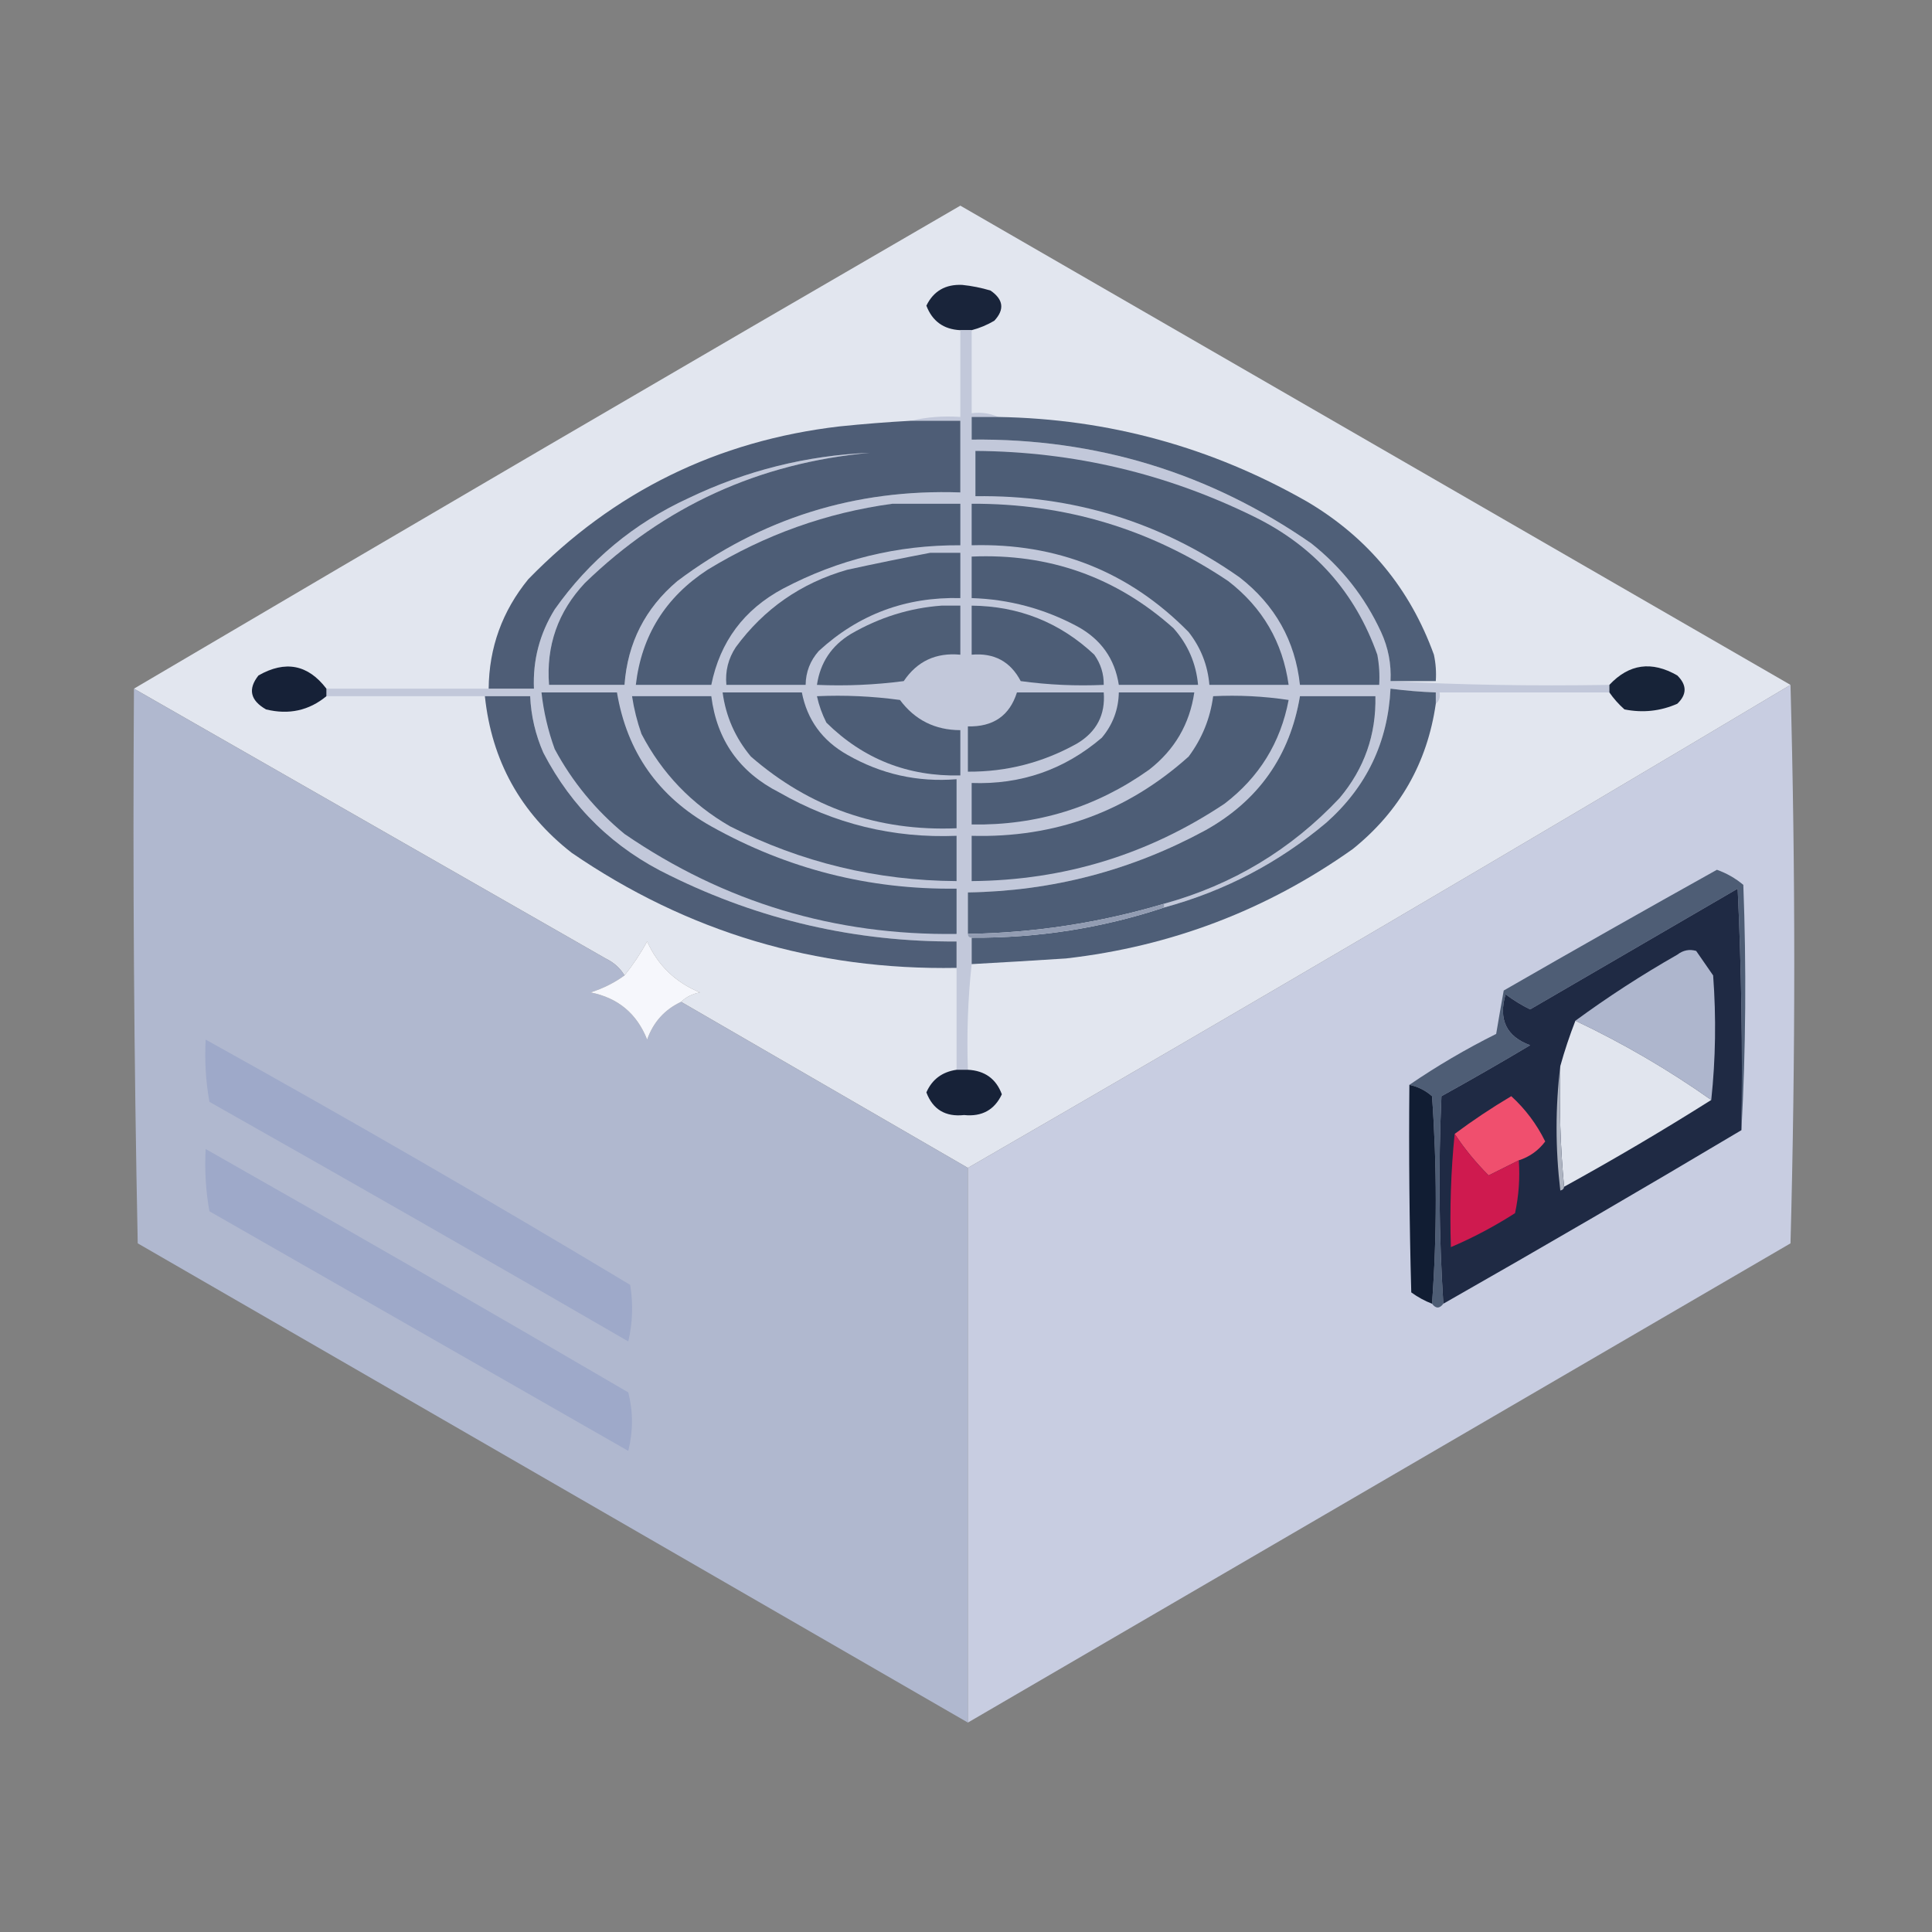 <?xml version="1.0" encoding="UTF-8"?>
<!DOCTYPE svg PUBLIC "-//W3C//DTD SVG 1.1//EN" "http://www.w3.org/Graphics/SVG/1.1/DTD/svg11.dtd">
<svg xmlns="http://www.w3.org/2000/svg" version="1.1" width="512px" height="512px" style="shape-rendering:geometricPrecision; text-rendering:geometricPrecision; image-rendering:optimizeQuality; fill-rule:evenodd; clip-rule:evenodd" xmlns:xlink="http://www.w3.org/1999/xlink">
<rect width="100%" height="100%" fill="#808080" stroke="none"/>
<g><path style="opacity:1" fill="#e2e6ef" d="M 474.5,181.5 C 402.198,224.656 329.531,267.323 256.5,309.5C 231.167,294.833 205.833,280.167 180.5,265.5C 181.842,264.207 183.509,263.374 185.5,263C 179.03,260.363 174.363,255.863 171.5,249.5C 169.725,252.738 167.725,255.738 165.5,258.5C 164.358,256.567 162.692,255.067 160.5,254C 118.779,230.143 77.112,206.31 35.5,182.5C 108.273,139.608 181.273,96.941 254.5,54.5C 327.861,96.845 401.194,139.178 474.5,181.5 Z"/></g>
<g><path style="opacity:1" fill="#19243a" d="M 257.5,87.5 C 256.5,87.5 255.5,87.5 254.5,87.5C 250.074,87.289 247.074,85.122 245.5,81C 247.393,77.132 250.559,75.299 255,75.5C 257.547,75.762 260.047,76.262 262.5,77C 265.932,79.367 266.265,82.034 263.5,85C 261.593,86.122 259.593,86.955 257.5,87.5 Z"/></g>
<g><path style="opacity:1" fill="#c2c8da" d="M 254.5,87.5 C 255.5,87.5 256.5,87.5 257.5,87.5C 257.5,94.833 257.5,102.167 257.5,109.5C 260.059,109.198 262.393,109.532 264.5,110.5C 262.167,110.5 259.833,110.5 257.5,110.5C 257.5,112.5 257.5,114.5 257.5,116.5C 290.571,116.139 320.571,125.305 347.5,144C 355.542,150.373 361.709,158.207 366,167.5C 367.9,171.632 368.733,175.966 368.5,180.5C 386.453,181.501 405.786,181.834 426.5,181.5C 426.5,182.167 426.5,182.833 426.5,183.5C 411.5,183.5 396.5,183.5 381.5,183.5C 381.737,184.791 381.404,185.791 380.5,186.5C 380.5,185.5 380.5,184.5 380.5,183.5C 376.481,183.354 372.481,183.021 368.5,182.5C 367.807,196.719 362.14,208.552 351.5,218C 338.868,228.65 324.535,236.15 308.5,240.5C 308.5,240.167 308.5,239.833 308.5,239.5C 326.657,234.495 342.157,225.162 355,211.5C 361.554,203.718 364.721,194.718 364.5,184.5C 357.833,184.5 351.167,184.5 344.5,184.5C 341.845,200.323 333.512,212.156 319.5,220C 299.873,230.657 278.873,236.157 256.5,236.5C 256.5,240.167 256.5,243.833 256.5,247.5C 256.5,248.167 256.833,248.5 257.5,248.5C 257.5,250.833 257.5,253.167 257.5,255.5C 256.506,264.652 256.173,273.985 256.5,283.5C 255.5,283.5 254.5,283.5 253.5,283.5C 253.5,274.5 253.5,265.5 253.5,256.5C 253.5,254.167 253.5,251.833 253.5,249.5C 226.754,249.646 201.421,243.813 177.5,232C 162.721,224.888 151.555,214.055 144,199.5C 141.897,194.698 140.731,189.698 140.5,184.5C 136.5,184.5 132.5,184.5 128.5,184.5C 114.5,184.5 100.5,184.5 86.5,184.5C 86.5,183.833 86.5,183.167 86.5,182.5C 100.833,182.5 115.167,182.5 129.5,182.5C 133.5,182.5 137.5,182.5 141.5,182.5C 141.181,174.953 143.015,167.953 147,161.5C 156.182,148.49 168.015,138.657 182.5,132C 197.72,124.701 213.72,120.701 230.5,120C 201.121,122.665 175.954,134.165 155,154.5C 147.868,162.099 144.701,171.099 145.5,181.5C 152.167,181.5 158.833,181.5 165.5,181.5C 166.316,170.368 170.983,161.201 179.5,154C 201.643,137.375 226.643,129.542 254.5,130.5C 254.5,124.167 254.5,117.833 254.5,111.5C 250.167,111.5 245.833,111.5 241.5,111.5C 245.634,110.515 249.968,110.182 254.5,110.5C 254.5,102.833 254.5,95.167 254.5,87.5 Z"/></g>
<g><path style="opacity:1" fill="#4f5f78" d="M 264.5,110.5 C 293.793,110.989 321.126,118.489 346.5,133C 362.493,142.475 373.66,155.975 380,173.5C 380.497,175.81 380.663,178.143 380.5,180.5C 376.5,180.5 372.5,180.5 368.5,180.5C 368.733,175.966 367.9,171.632 366,167.5C 361.709,158.207 355.542,150.373 347.5,144C 320.571,125.305 290.571,116.139 257.5,116.5C 257.5,114.5 257.5,112.5 257.5,110.5C 259.833,110.5 262.167,110.5 264.5,110.5 Z"/></g>
<g><path style="opacity:1" fill="#4e5d76" d="M 241.5,111.5 C 245.833,111.5 250.167,111.5 254.5,111.5C 254.5,117.833 254.5,124.167 254.5,130.5C 226.643,129.542 201.643,137.375 179.5,154C 170.983,161.201 166.316,170.368 165.5,181.5C 158.833,181.5 152.167,181.5 145.5,181.5C 144.701,171.099 147.868,162.099 155,154.5C 175.954,134.165 201.121,122.665 230.5,120C 213.72,120.701 197.72,124.701 182.5,132C 168.015,138.657 156.182,148.49 147,161.5C 143.015,167.953 141.181,174.953 141.5,182.5C 137.5,182.5 133.5,182.5 129.5,182.5C 129.604,171.621 133.104,161.954 140,153.5C 162.595,130.287 190.095,116.787 222.5,113C 228.827,112.349 235.16,111.849 241.5,111.5 Z"/></g>
<g><path style="opacity:1" fill="#4d5d76" d="M 258.5,119.5 C 284.528,119.674 309.195,125.507 332.5,137C 348.295,144.792 359.128,156.959 365,173.5C 365.497,176.146 365.664,178.813 365.5,181.5C 358.5,181.5 351.5,181.5 344.5,181.5C 343.243,169.83 337.91,160.33 328.5,153C 307.582,138.307 284.249,131.141 258.5,131.5C 258.5,127.5 258.5,123.5 258.5,119.5 Z"/></g>
<g><path style="opacity:1" fill="#4d5d76" d="M 236.5,133.5 C 242.5,133.5 248.5,133.5 254.5,133.5C 254.5,137.167 254.5,140.833 254.5,144.5C 237.855,144.411 222.189,148.245 207.5,156C 197.15,161.544 190.817,170.044 188.5,181.5C 181.833,181.5 175.167,181.5 168.5,181.5C 170.019,168.452 176.353,158.285 187.5,151C 202.733,141.7 219.066,135.867 236.5,133.5 Z"/></g>
<g><path style="opacity:1" fill="#4d5d76" d="M 257.5,133.5 C 282.343,133.394 305.01,140.228 325.5,154C 334.588,161.014 339.922,170.181 341.5,181.5C 334.5,181.5 327.5,181.5 320.5,181.5C 320.063,176.292 318.23,171.625 315,167.5C 299.297,151.536 280.131,143.869 257.5,144.5C 257.5,140.833 257.5,137.167 257.5,133.5 Z"/></g>
<g><path style="opacity:1" fill="#4d5d76" d="M 246.5,146.5 C 249.167,146.5 251.833,146.5 254.5,146.5C 254.5,150.5 254.5,154.5 254.5,158.5C 240.05,158.147 227.55,162.814 217,172.5C 214.713,175.072 213.547,178.072 213.5,181.5C 206.5,181.5 199.5,181.5 192.5,181.5C 192.16,177.869 192.994,174.536 195,171.5C 202.47,161.342 212.304,154.508 224.5,151C 231.947,149.375 239.28,147.875 246.5,146.5 Z"/></g>
<g><path style="opacity:1" fill="#4d5d76" d="M 257.5,147.5 C 277.995,146.608 295.829,152.941 311,166.5C 314.81,170.788 316.977,175.788 317.5,181.5C 310.5,181.5 303.5,181.5 296.5,181.5C 295.43,174.581 291.764,169.415 285.5,166C 276.75,161.313 267.417,158.813 257.5,158.5C 257.5,154.833 257.5,151.167 257.5,147.5 Z"/></g>
<g><path style="opacity:1" fill="#4e5e76" d="M 249.5,160.5 C 251.167,160.5 252.833,160.5 254.5,160.5C 254.5,164.833 254.5,169.167 254.5,173.5C 248.057,172.89 243.057,175.223 239.5,180.5C 231.862,181.497 224.196,181.831 216.5,181.5C 217.368,175.601 220.368,171.101 225.5,168C 233.056,163.619 241.056,161.119 249.5,160.5 Z"/></g>
<g><path style="opacity:1" fill="#4d5d76" d="M 257.5,160.5 C 270.07,160.631 280.903,164.965 290,173.5C 291.707,175.909 292.54,178.575 292.5,181.5C 285.137,181.831 277.803,181.497 270.5,180.5C 267.782,175.306 263.449,172.972 257.5,173.5C 257.5,169.167 257.5,164.833 257.5,160.5 Z"/></g>
<g><path style="opacity:1" fill="#162137" d="M 86.5,182.5 C 86.5,183.167 86.5,183.833 86.5,184.5C 81.882,188.314 76.549,189.48 70.5,188C 66.313,185.6 65.646,182.6 68.5,179C 75.624,174.942 81.624,176.109 86.5,182.5 Z"/></g>
<g><path style="opacity:1" fill="#172338" d="M 426.5,183.5 C 426.5,182.833 426.5,182.167 426.5,181.5C 431.721,175.929 437.721,175.096 444.5,179C 447.08,181.544 447.08,184.044 444.5,186.5C 440.026,188.468 435.36,188.968 430.5,188C 428.959,186.629 427.625,185.129 426.5,183.5 Z"/></g>
<g><path style="opacity:1" fill="#4e5e77" d="M 380.5,186.5 C 378.241,202.178 370.908,215.012 358.5,225C 335.736,241.147 310.403,250.814 282.5,254C 274.165,254.542 265.831,255.042 257.5,255.5C 257.5,253.167 257.5,250.833 257.5,248.5C 275.068,248.611 292.068,245.944 308.5,240.5C 324.535,236.15 338.868,228.65 351.5,218C 362.14,208.552 367.807,196.719 368.5,182.5C 372.481,183.021 376.481,183.354 380.5,183.5C 380.5,184.5 380.5,185.5 380.5,186.5 Z"/></g>
<g><path style="opacity:1" fill="#b0b8cf" d="M 35.5,182.5 C 77.112,206.31 118.779,230.143 160.5,254C 162.692,255.067 164.358,256.567 165.5,258.5C 162.784,260.467 159.784,261.967 156.5,263C 163.768,264.434 168.768,268.601 171.5,275.5C 173.133,270.878 176.133,267.545 180.5,265.5C 205.833,280.167 231.167,294.833 256.5,309.5C 256.5,358.5 256.5,407.5 256.5,456.5C 183.194,414.178 109.861,371.845 36.5,329.5C 35.5,280.505 35.167,231.505 35.5,182.5 Z"/></g>
<g><path style="opacity:1" fill="#4d5d76" d="M 143.5,183.5 C 150.167,183.5 156.833,183.5 163.5,183.5C 166.156,199.324 174.49,211.157 188.5,219C 208.681,230.295 230.347,235.795 253.5,235.5C 253.5,239.5 253.5,243.5 253.5,247.5C 221.254,247.944 191.921,239.111 165.5,221C 157.822,214.663 151.655,207.163 147,198.5C 145.233,193.624 144.067,188.624 143.5,183.5 Z"/></g>
<g><path style="opacity:1" fill="#4d5d76" d="M 191.5,183.5 C 198.5,183.5 205.5,183.5 212.5,183.5C 213.914,190.766 217.914,196.266 224.5,200C 233.493,205.165 243.16,207.332 253.5,206.5C 253.5,210.833 253.5,215.167 253.5,219.5C 232.724,220.349 214.557,214.016 199,200.5C 194.859,195.551 192.359,189.884 191.5,183.5 Z"/></g>
<g><path style="opacity:1" fill="#4d5d75" d="M 269.5,183.5 C 277.167,183.5 284.833,183.5 292.5,183.5C 292.965,189.402 290.632,193.902 285.5,197C 276.466,202.069 266.8,204.569 256.5,204.5C 256.5,200.5 256.5,196.5 256.5,192.5C 263.221,192.66 267.555,189.66 269.5,183.5 Z"/></g>
<g><path style="opacity:1" fill="#4d5d76" d="M 296.5,183.5 C 303.167,183.5 309.833,183.5 316.5,183.5C 315.267,191.912 311.267,198.745 304.5,204C 290.489,213.946 274.823,218.78 257.5,218.5C 257.5,214.833 257.5,211.167 257.5,207.5C 270.592,207.97 282.092,203.97 292,195.5C 294.912,192.013 296.412,188.013 296.5,183.5 Z"/></g>
<g><path style="opacity:0.999" fill="#c8cde1" d="M 474.5,181.5 C 475.831,230.668 475.831,280.002 474.5,329.5C 401.806,371.845 329.139,414.178 256.5,456.5C 256.5,407.5 256.5,358.5 256.5,309.5C 329.531,267.323 402.198,224.656 474.5,181.5 Z"/></g>
<g><path style="opacity:1" fill="#4f5e77" d="M 128.5,184.5 C 132.5,184.5 136.5,184.5 140.5,184.5C 140.731,189.698 141.897,194.698 144,199.5C 151.555,214.055 162.721,224.888 177.5,232C 201.421,243.813 226.754,249.646 253.5,249.5C 253.5,251.833 253.5,254.167 253.5,256.5C 216.131,257.163 182.131,246.997 151.5,226C 137.958,215.416 130.292,201.583 128.5,184.5 Z"/></g>
<g><path style="opacity:1" fill="#4d5d76" d="M 167.5,184.5 C 174.5,184.5 181.5,184.5 188.5,184.5C 189.969,196.145 195.969,204.645 206.5,210C 221.062,218.346 236.729,222.179 253.5,221.5C 253.5,225.5 253.5,229.5 253.5,233.5C 232.352,233.38 212.352,228.546 193.5,219C 183.282,213.115 175.449,204.949 170,194.5C 168.85,191.232 168.016,187.899 167.5,184.5 Z"/></g>
<g><path style="opacity:1" fill="#4d5d76" d="M 216.5,184.5 C 223.863,184.169 231.197,184.503 238.5,185.5C 242.462,190.815 247.796,193.481 254.5,193.5C 254.5,197.5 254.5,201.5 254.5,205.5C 240.614,205.82 228.78,201.153 219,191.5C 217.864,189.257 217.03,186.924 216.5,184.5 Z"/></g>
<g><path style="opacity:1" fill="#4d5d76" d="M 321.5,184.5 C 328.2,184.17 334.866,184.503 341.5,185.5C 339.353,196.819 333.687,205.986 324.5,213C 304.293,226.473 281.96,233.306 257.5,233.5C 257.5,229.5 257.5,225.5 257.5,221.5C 279.56,222.094 298.727,215.094 315,200.5C 318.556,195.722 320.723,190.389 321.5,184.5 Z"/></g>
<g><path style="opacity:1" fill="#4d5d76" d="M 308.5,239.5 C 291.549,244.547 274.216,247.214 256.5,247.5C 256.5,243.833 256.5,240.167 256.5,236.5C 278.873,236.157 299.873,230.657 319.5,220C 333.512,212.156 341.845,200.323 344.5,184.5C 351.167,184.5 357.833,184.5 364.5,184.5C 364.721,194.718 361.554,203.718 355,211.5C 342.157,225.162 326.657,234.495 308.5,239.5 Z"/></g>
<g><path style="opacity:1" fill="#4e5d75" d="M 461.5,299.5 C 461.833,278.156 461.5,256.823 460.5,235.5C 442.167,246.167 423.833,256.833 405.5,267.5C 403.201,266.365 401.034,265.032 399,263.5C 397.038,270.184 399.205,274.684 405.5,277C 397.748,281.626 389.915,286.126 382,290.5C 381.171,309.005 381.338,327.338 382.5,345.5C 381.5,346.833 380.5,346.833 379.5,345.5C 380.827,327.329 380.827,308.996 379.5,290.5C 377.757,288.962 375.757,287.962 373.5,287.5C 380.775,282.522 388.441,278.022 396.5,274C 397.136,270.21 397.803,266.377 398.5,262.5C 417.268,251.7 436.102,241.033 455,230.5C 457.581,231.417 459.914,232.751 462,234.5C 462.829,256.337 462.663,278.004 461.5,299.5 Z"/></g>
<g><path style="opacity:1" fill="#1f2a44" d="M 461.5,299.5 C 435.339,315.082 409.005,330.416 382.5,345.5C 381.338,327.338 381.171,309.005 382,290.5C 389.915,286.126 397.748,281.626 405.5,277C 399.205,274.684 397.038,270.184 399,263.5C 401.034,265.032 403.201,266.365 405.5,267.5C 423.833,256.833 442.167,246.167 460.5,235.5C 461.5,256.823 461.833,278.156 461.5,299.5 Z"/></g>
<g><path style="opacity:1" fill="#929cb2" d="M 308.5,239.5 C 308.5,239.833 308.5,240.167 308.5,240.5C 292.068,245.944 275.068,248.611 257.5,248.5C 256.833,248.5 256.5,248.167 256.5,247.5C 274.216,247.214 291.549,244.547 308.5,239.5 Z"/></g>
<g><path style="opacity:1" fill="#f6f7fc" d="M 180.5,265.5 C 176.133,267.545 173.133,270.878 171.5,275.5C 168.768,268.601 163.768,264.434 156.5,263C 159.784,261.967 162.784,260.467 165.5,258.5C 167.725,255.738 169.725,252.738 171.5,249.5C 174.363,255.863 179.03,260.363 185.5,263C 183.509,263.374 181.842,264.207 180.5,265.5 Z"/></g>
<g><path style="opacity:1" fill="#aeb6cd" d="M 453.5,291.5 C 442.121,283.476 430.121,276.476 417.5,270.5C 426.094,264.193 435.094,258.359 444.5,253C 446.044,251.813 447.711,251.48 449.5,252C 451,254.167 452.5,256.333 454,258.5C 454.826,269.674 454.659,280.674 453.5,291.5 Z"/></g>
<g><path style="opacity:1" fill="#e1e5ee" d="M 417.5,270.5 C 430.121,276.476 442.121,283.476 453.5,291.5C 440.783,299.53 427.783,307.197 414.5,314.5C 413.506,304.013 413.172,293.346 413.5,282.5C 414.636,278.426 415.969,274.426 417.5,270.5 Z"/></g>
<g><path style="opacity:1" fill="#9ea9c9" d="M 54.5,275.5 C 92.353,296.512 129.853,318.179 167,340.5C 167.829,345.533 167.662,350.533 166.5,355.5C 129.629,334.133 92.629,312.967 55.5,292C 54.527,286.593 54.193,281.093 54.5,275.5 Z"/></g>
<g><path style="opacity:1" fill="#172238" d="M 253.5,283.5 C 254.5,283.5 255.5,283.5 256.5,283.5C 260.982,283.731 263.982,285.897 265.5,290C 263.553,294.144 260.219,295.978 255.5,295.5C 250.549,296.03 247.215,294.03 245.5,289.5C 246.993,286.072 249.659,284.072 253.5,283.5 Z"/></g>
<g><path style="opacity:1" fill="#aeb4c1" d="M 413.5,282.5 C 413.172,293.346 413.506,304.013 414.5,314.5C 414.44,315.043 414.107,315.376 413.5,315.5C 412.176,304.34 412.176,293.34 413.5,282.5 Z"/></g>
<g><path style="opacity:1" fill="#111d33" d="M 373.5,287.5 C 375.757,287.962 377.757,288.962 379.5,290.5C 380.827,308.996 380.827,327.329 379.5,345.5C 377.574,344.758 375.741,343.758 374,342.5C 373.5,324.17 373.333,305.836 373.5,287.5 Z"/></g>
<g><path style="opacity:1" fill="#f04f6e" d="M 402.5,307.5 C 399.86,308.82 397.193,310.153 394.5,311.5C 391.129,308.129 388.129,304.463 385.5,300.5C 390.262,296.942 395.262,293.609 400.5,290.5C 404.238,293.91 407.238,297.91 409.5,302.5C 407.704,304.9 405.37,306.567 402.5,307.5 Z"/></g>
<g><path style="opacity:1" fill="#9ea9c9" d="M 54.5,304.5 C 91.942,325.724 129.275,347.224 166.5,369C 167.804,374.114 167.804,379.281 166.5,384.5C 129.5,363.333 92.5,342.167 55.5,321C 54.527,315.593 54.193,310.093 54.5,304.5 Z"/></g>
<g><path style="opacity:1" fill="#cf1a4f" d="M 385.5,300.5 C 388.129,304.463 391.129,308.129 394.5,311.5C 397.193,310.153 399.86,308.82 402.5,307.5C 402.827,312.214 402.493,316.88 401.5,321.5C 396.023,325.006 390.356,328.006 384.5,330.5C 384.173,320.319 384.506,310.319 385.5,300.5 Z"/></g>
</svg>
